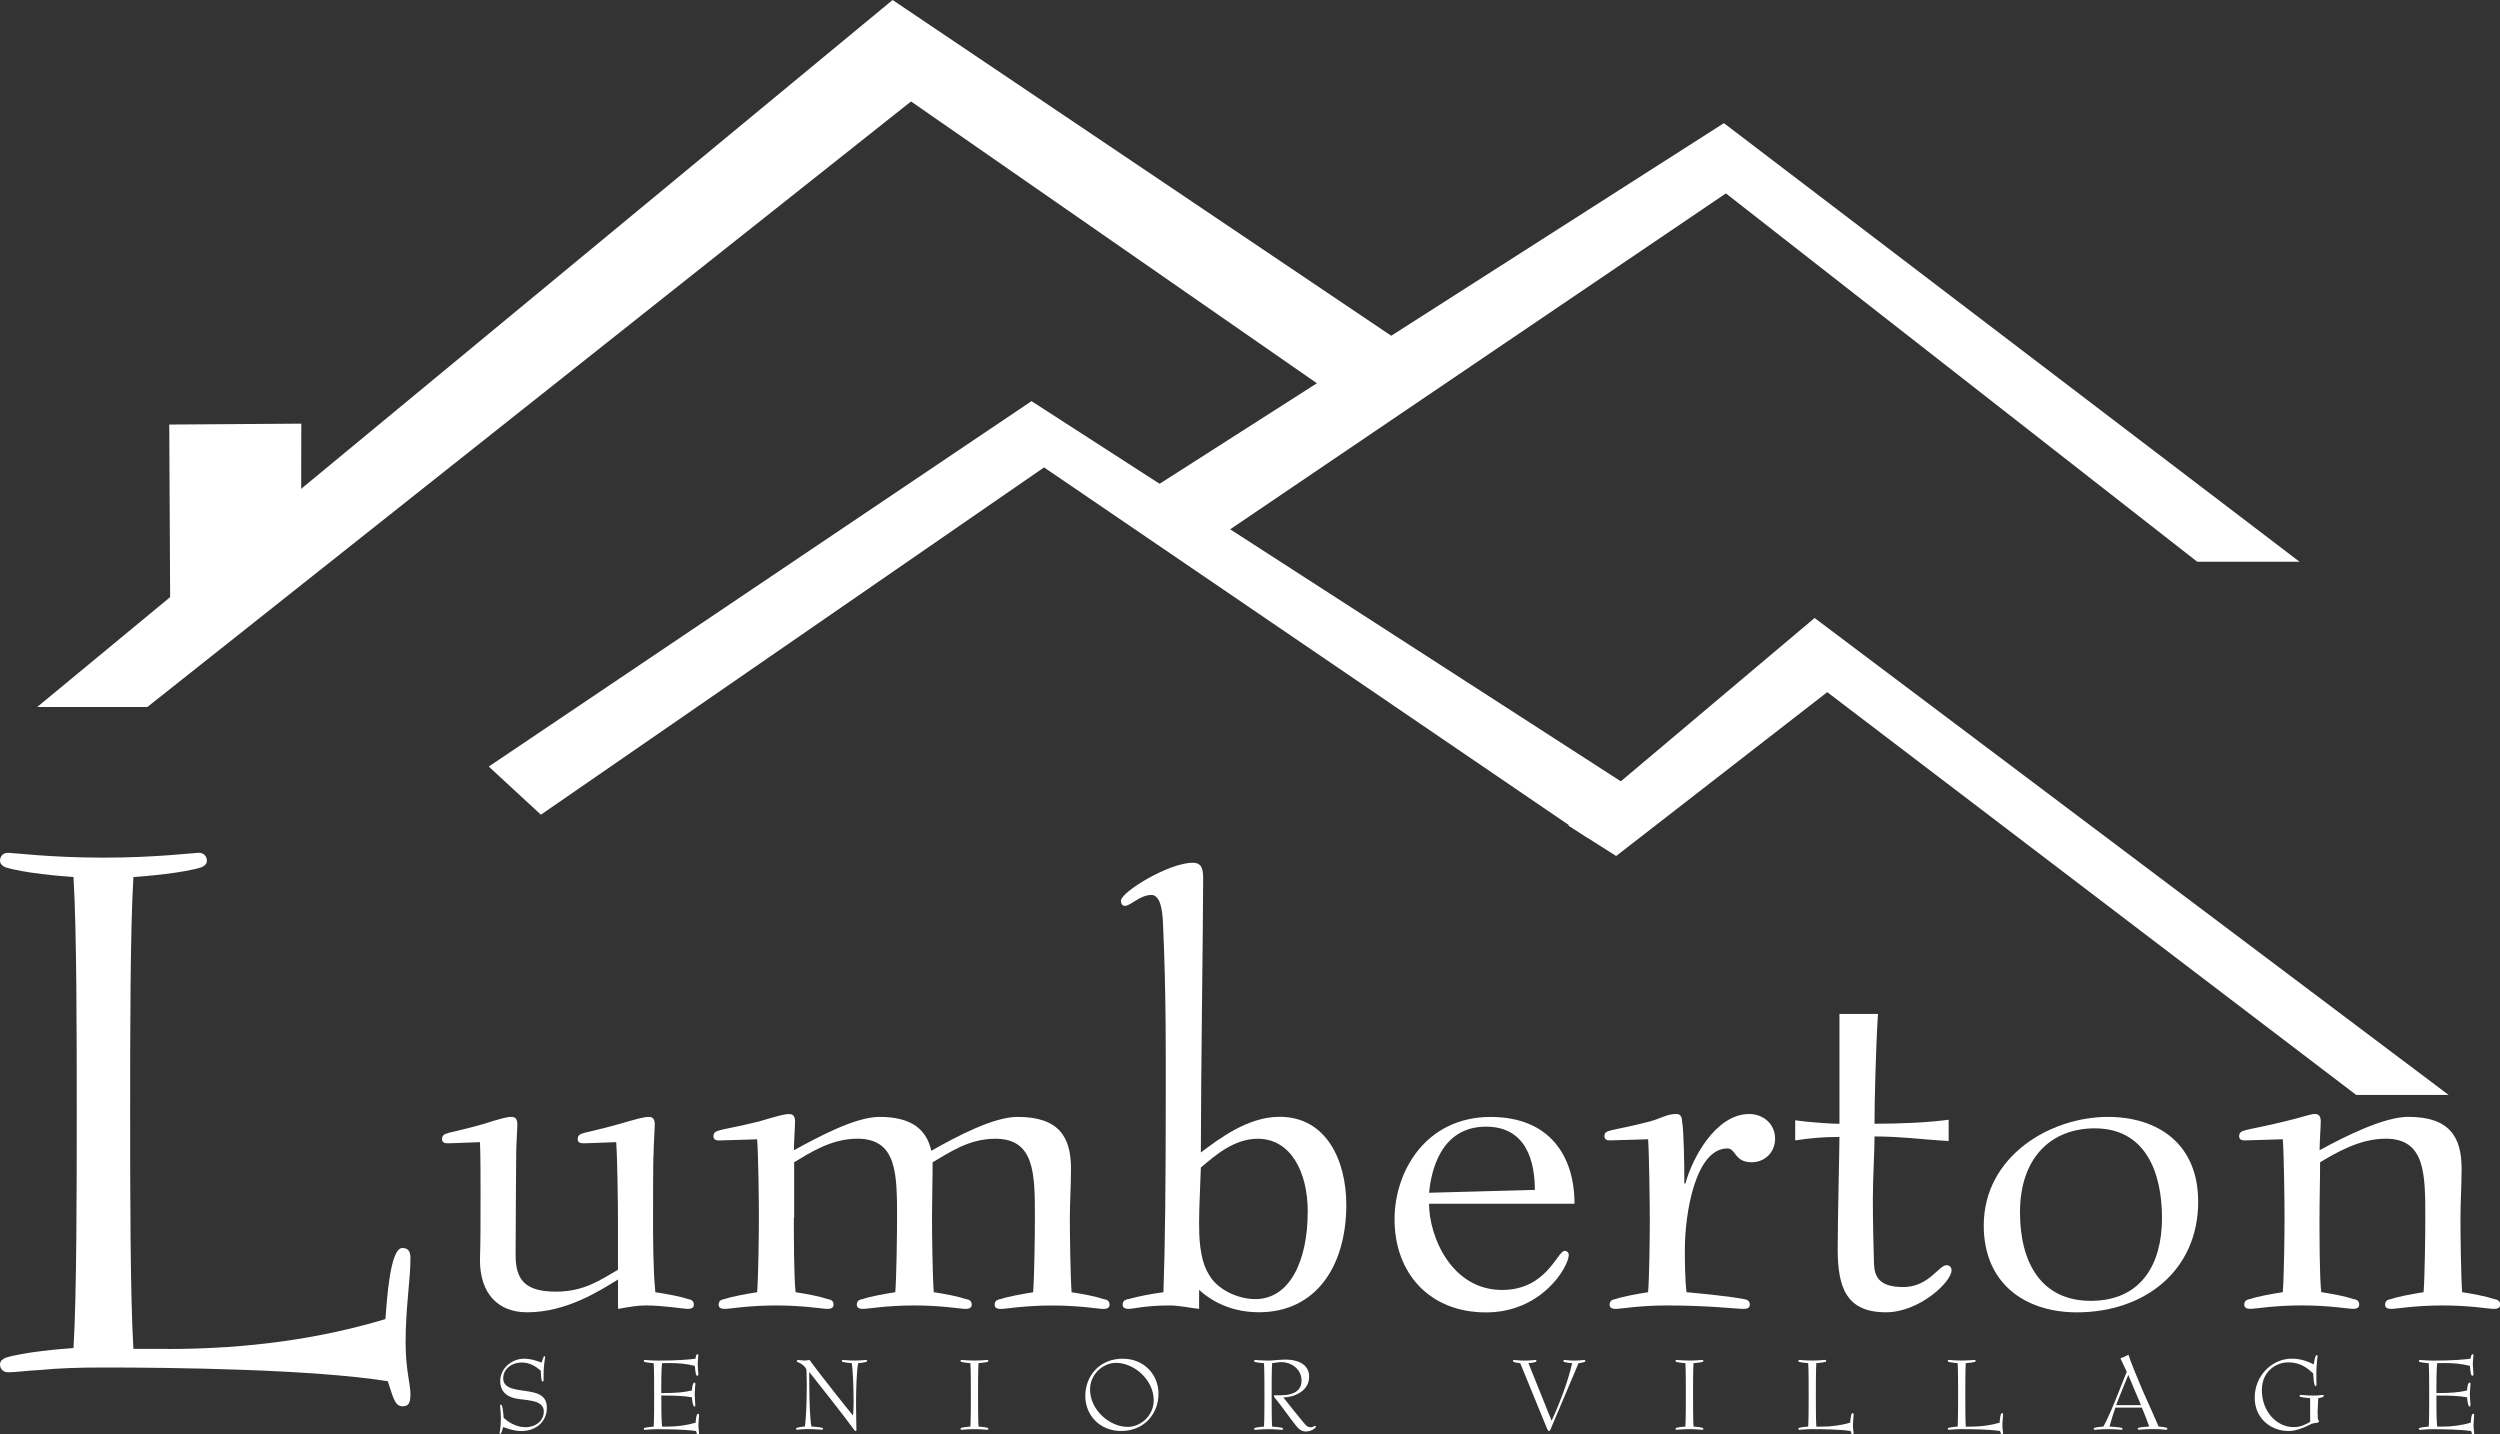 <?xml version="1.0" encoding="UTF-8"?>
<svg id="logos" xmlns="http://www.w3.org/2000/svg" viewBox="0 0 500 286.88">
  <rect x="0" y="0" width="500" height="286.88" fill="#333333" stroke="none"/>
  <defs>
    <style>
      .cls-1 {
        fill-rule: evenodd;
      }

      .cls-1, .cls-2 {
        fill: #fff;
        stroke-width: 0px;
      }
    </style>
  </defs>
  <g>
    <path class="cls-2" d="m108.7,276.09c0,.15-.09.24-.15.24-.35,0-.35-1.46-.39-2.2-1.02-.83-2.11-1.63-3.87-1.63s-3.65,1.17-3.65,3.18c0,2.52,3.76,2.2,6.16,2.83,1.83.48,2.57,1.39,2.57,3.07,0,2.78-2.2,4.63-5.11,4.63-1.39,0-2.5-.41-3.63-.8-.17.59-.35,1.37-.59,1.37-.04,0-.13-.04-.13-.15,0-.22.07-.13.17-1.07.07-.61.09-1.54.09-1.98,0-.87-.15-2.33-.15-2.44,0-.13.11-.22.17-.22.35,0,.48,1.78.54,2.65.72.65,2.31,1.87,4.35,1.87s3.68-1.26,3.68-3.13c0-2.54-3.76-2.15-5.87-2.67-1.74-.43-2.85-1.52-2.85-3.42,0-2.61,2.39-4.48,4.76-4.48,1.46,0,2.85.54,3.52.78.17-.5.35-1.28.59-1.28.07,0,.13.07.13.15s-.11.52-.17,1.15c-.09.59-.15,1.61-.15,2.13v1.41Z"/>
    <path class="cls-2" d="m132.26,279.11c0,1.83,0,4.74.15,6.2.28.02.57.02.85.02,2.2,0,4.13-.28,5.87-.8.04-.57.13-1.78.46-1.78.17,0,.22.11.22.22,0,.39-.13,1.54-.13,2.2,0,.41.13,1.17.13,1.52,0,.13-.07.2-.22.2-.22,0-.26-.3-.39-.68-2.02-.33-5.81-.37-7.66-.37-.7,0-1.31.02-1.76.07-.46.02-.74.06-.8.06-.13,0-.22-.09-.22-.22,0-.09.09-.15.15-.17.48-.15,1.5-.24,1.83-.26.09-1.46.09-4.37.09-6.37s0-4.85-.09-6.31c-.33-.02-1.35-.11-1.83-.26-.07-.02-.15-.09-.15-.17,0-.13.09-.22.22-.22.07,0,.35.02.8.06.46.02,1.07.07,1.76.07,4.2,0,5.98-.2,7.53-.37.11-.46.17-.91.43-.91.11,0,.17.06.17.15,0,.24-.13,1.24-.13,1.83,0,.48.13,1.85.13,2.04,0,.13-.07.3-.24.3-.33,0-.39-1.3-.46-1.98-1.67-.44-3.39-.57-5.13-.57-.37,0-1.02.02-1.44.02-.15,1.46-.15,4.31-.15,5.98h.41c2.44,0,4.13-.13,5.72-.52.04-.54.15-1.57.52-1.57.11,0,.17.07.17.22,0,.2-.13,1.5-.13,2.11,0,.72.13,2.04.13,2.22,0,.15-.07.24-.17.24-.37,0-.48-1.46-.52-1.85-1.59-.28-3.28-.35-5.72-.35h-.41Z"/>
    <path class="cls-2" d="m171.3,285.83c0,.3-.07.37-.2.37-.11,0-.24-.17-.37-.37-2.44-3.33-6.29-8.13-8.85-11.4l-.04.04c.02.59.02,1.65.02,2.39,0,3.11.13,7,.43,8.44.39.02,1.59.11,2.17.26.07.02.15.09.15.17,0,.13-.09.22-.22.22-.17,0-1.22-.13-2.74-.13-1.26,0-2.11.13-2.22.13-.13,0-.22-.09-.22-.22,0-.09.09-.15.15-.17.41-.15,1.33-.24,1.61-.26.26-1.44.39-5.33.39-8.44,0-1.09-.07-2.15-.07-2.89,0-.24-.59-1.13-1.72-1.54-.15-.04-.2-.13-.2-.17,0-.17.09-.26.28-.26.28,0,.91.11,1.17.11.3,0,.74-.07,1.11-.11.15.2.37.54.59.83,1.63,2.18,6.87,8.85,8.07,10.27.09-.57.13-1.7.13-2.57,0-2.85-.13-6.59-.37-7.9-.33-.02-1.35-.11-1.83-.26-.07-.02-.15-.09-.15-.17,0-.13.09-.22.22-.22.11,0,1.04.13,2.41.13,1.17,0,2.07-.13,2.2-.13s.22.09.22.22c0,.06-.09.15-.15.17-.46.15-1.33.24-1.63.26-.3,1.3-.43,5.05-.43,7.9,0,1.98.07,4.61.07,5.31Z"/>
    <path class="cls-2" d="m197.53,285.57c.07.02.15.09.15.17,0,.13-.09.22-.22.22s-1.15-.13-2.57-.13-2.44.13-2.57.13-.22-.09-.22-.22c0-.09.09-.15.15-.17.48-.15,1.5-.24,1.83-.26.09-1.46.09-4.35.09-6.35s0-4.87-.09-6.33c-.33-.02-1.35-.11-1.83-.26-.07-.02-.15-.09-.15-.17,0-.13.09-.22.22-.22s1.15.13,2.57.13,2.44-.13,2.57-.13.22.09.22.22c0,.09-.09.15-.15.17-.48.15-1.5.24-1.83.26-.09,1.52-.09,4.5-.09,6.33s0,4.83.09,6.35c.33.02,1.35.11,1.83.26Z"/>
    <path class="cls-2" d="m224.22,286.2c-4.29,0-7.16-3.2-7.16-6.98,0-4.11,2.91-7.48,7.48-7.48,4.28,0,7.16,3.2,7.16,6.98,0,4.11-2.91,7.48-7.48,7.48Zm6.52-6.13c0-4.18-3.98-7.5-7.53-7.5-2.59,0-5.2,2.26-5.2,5.31,0,4.18,3.98,7.5,7.53,7.5,2.61,0,5.2-2.26,5.2-5.31Z"/>
    <path class="cls-2" d="m256.33,279.03c.67,0,3.98,0,3.98-2.89,0-2.22-1.89-3.72-4.11-3.72-.5,0-1.37.2-1.78.22-.09,1.52-.09,4.5-.09,6.33s0,4.83.09,6.35c.37.02,1.5.11,2.04.26.07.02.15.09.15.17,0,.13-.09.22-.22.22-.15,0-1.24-.13-2.78-.13-1.41,0-2.44.13-2.57.13s-.22-.09-.22-.22c0-.09.09-.15.15-.17.48-.15,1.5-.24,1.83-.26.09-1.46.09-4.35.09-6.35s0-4.87-.09-6.33c-.33-.02-1.35-.11-1.83-.26-.07-.02-.15-.09-.15-.17,0-.13.09-.22.22-.22.07,0,.35.02.8.06.46.02,1.07.07,1.76.07.43,0,1.07-.04,1.72-.11.65-.04,1.33-.09,1.83-.09,2.02,0,4.68.7,4.68,3.44,0,2.94-3.18,4.13-5.16,4.13.33.41.94,1.15,2.15,2.7,2.24,2.65,2.37,3.26,3.33,3.26.5,0,.72-.28.89-.28.09,0,.15.07.15.13,0,.35-.98,1-2,1-.85,0-1.37-.43-1.89-1.04-1.26-1.57-2.89-3.92-4.09-5.39-.2-.24-.43-.5-.43-.65,0-.11.07-.17.24-.17h1.31Z"/>
    <path class="cls-2" d="m310.32,284.14c.7-1.46,1.52-3.44,2.37-5.74.7-1.87,1.35-4.07,1.74-5.76-.28-.02-1.2-.11-1.61-.26-.07-.02-.15-.09-.15-.17,0-.13.09-.22.22-.22.11,0,.98.13,2,.13s1.85-.13,1.96-.13c.13,0,.22.09.22.22,0,.09-.09.15-.15.17-.35.15-.98.24-1.22.26-.22.5-.91,2.22-1.74,4.13-1.13,2.63-3.55,8.42-3.7,8.74-.13.28-.22.7-.46.7-.2,0-.37-.41-.46-.65l-5.29-12.92c-.24-.02-.96-.11-1.31-.26-.07-.02-.15-.09-.15-.17,0-.13.09-.22.22-.22.11,0,.98.13,2.07.13,1.24,0,2.09-.13,2.2-.13.13,0,.22.09.22.22,0,.09-.09.15-.15.17-.35.15-1.22.24-1.46.26l4.63,11.51Z"/>
    <path class="cls-2" d="m340.53,285.57c.07.02.15.09.15.17,0,.13-.09.22-.22.22s-1.15-.13-2.57-.13-2.44.13-2.57.13-.22-.09-.22-.22c0-.09.09-.15.15-.17.48-.15,1.5-.24,1.83-.26.09-1.46.09-4.35.09-6.35s0-4.87-.09-6.33c-.33-.02-1.35-.11-1.83-.26-.07-.02-.15-.09-.15-.17,0-.13.09-.22.22-.22s1.15.13,2.57.13,2.44-.13,2.57-.13.22.09.22.22c0,.09-.09.15-.15.17-.48.15-1.5.24-1.83.26-.09,1.52-.09,4.5-.09,6.33s0,4.83.09,6.35c.33.02,1.35.11,1.83.26Z"/>
    <path class="cls-2" d="m364.17,285.33c2.2,0,4.13-.28,5.87-.8.04-.57.13-1.91.46-1.91.17,0,.22.11.22.28,0,.56-.13,1.33-.13,2.26,0,.74.13,1.11.13,1.39,0,.26-.07.33-.22.33-.22,0-.26-.3-.39-.68-2.02-.33-5.81-.37-7.66-.37-.7,0-1.24.02-1.68.07-.41.02-.7.06-.89.06-.13,0-.22-.09-.22-.22,0-.09.09-.15.15-.17.48-.15,1.5-.24,1.83-.26.09-1.46.09-4.37.09-6.37s0-4.85-.09-6.31c-.33-.02-1.35-.11-1.83-.26-.07-.02-.15-.09-.15-.17,0-.13.09-.22.22-.22s1.15.13,2.57.13,2.44-.13,2.57-.13.22.09.22.22c0,.09-.09.15-.15.17-.48.15-1.5.24-1.83.26-.09,1.46-.09,4.31-.09,6.31s0,4.94.09,6.39h.91Z"/>
    <path class="cls-2" d="m394.06,285.33c2.2,0,4.13-.28,5.87-.8.04-.57.13-1.91.46-1.91.17,0,.22.11.22.28,0,.56-.13,1.33-.13,2.26,0,.74.13,1.11.13,1.39,0,.26-.07.33-.22.33-.22,0-.26-.3-.39-.68-2.02-.33-5.81-.37-7.66-.37-.7,0-1.24.02-1.68.07-.41.02-.7.06-.89.06-.13,0-.22-.09-.22-.22,0-.09.09-.15.15-.17.48-.15,1.5-.24,1.83-.26.09-1.46.09-4.37.09-6.37s0-4.85-.09-6.31c-.33-.02-1.35-.11-1.83-.26-.07-.02-.15-.09-.15-.17,0-.13.09-.22.22-.22s1.15.13,2.57.13,2.44-.13,2.57-.13.22.09.22.22c0,.09-.09.15-.15.17-.48.15-1.5.24-1.83.26-.09,1.46-.09,4.31-.09,6.31s0,4.94.09,6.39h.91Z"/>
    <path class="cls-2" d="m423.07,281.53c-.28.78-.87,2.65-1.17,3.78.46.02,1.78.11,2.46.26.06.02.15.09.15.17,0,.13-.09.22-.22.22s-1.24-.13-2.81-.13c-1.37,0-2.39.13-2.52.13s-.22-.09-.22-.22c0-.09.09-.15.15-.17.48-.15,1.46-.24,1.78-.26.91-1.57,2.22-4.72,3.28-7.44.61-1.52,1.15-2.94,1.41-3.5-.43-.94-.91-1.96-1.28-2.7.48-.15,1.07-.43,1.61-.72.39,1.28,2,5.22,2.83,7.13,1.09,2.37,2.09,4.74,3.2,7.22.28.02,1.2.11,1.61.26.07.02.15.09.15.17,0,.13-.09.22-.22.22s-1.15-.13-2.61-.13c-1.65,0-2.74.13-2.89.13-.13,0-.22-.09-.22-.22,0-.09.09-.15.15-.17.54-.15,1.78-.24,2.15-.26-.28-.8-.98-2.65-1.46-3.78h-5.33Zm5.13-.5c-.87-2.07-1.87-4.39-2.54-6.05-.78,1.91-2.2,5.37-2.44,6.05h4.98Z"/>
    <path class="cls-2" d="m462.03,279.63c-.37-.02-1.44-.11-1.98-.26-.07-.02-.15-.09-.15-.17,0-.13.09-.22.22-.22.15,0,1.24.13,2.72.13.94,0,1.61-.13,1.7-.13.13,0,.22.09.22.22,0,.09-.09.15-.15.17-.24.15-.8.24-.96.26,0,.24-.13,1.96-.13,2.87,0,.43.04.98.04,1.22,0,.26.22.3.22.52,0,.37-.41.3-.96.39-.74.13-1.15.54-2.31.96-1.17.46-1.94.61-2.87.61-3.33,0-6.7-2.41-6.7-6.68s3.33-7.79,7.46-7.79c1.68,0,3.13.52,4.35,1.15.09-.52.26-1.87.59-1.87.09,0,.17.09.17.22s-.24,1.94-.24,3.24c0,.91,0,1.98.02,2.44,0,.13,0,.3-.17.3-.37,0-.43-1.76-.48-2.52-1.04-.96-2.48-2.22-4.96-2.22s-5.31,1.81-5.31,5.55c0,4.37,3.05,7.4,6.31,7.4,1.54,0,2.31-.5,3.35-1.04v-4.74Z"/>
    <path class="cls-2" d="m487.28,279.11c0,1.83,0,4.74.15,6.2.28.02.56.02.85.02,2.2,0,4.13-.28,5.87-.8.04-.57.13-1.78.46-1.78.17,0,.22.11.22.22,0,.39-.13,1.54-.13,2.2,0,.41.13,1.17.13,1.52,0,.13-.07.2-.22.2-.22,0-.26-.3-.39-.68-2.02-.33-5.81-.37-7.66-.37-.7,0-1.3.02-1.76.07-.46.02-.74.06-.81.06-.13,0-.22-.09-.22-.22,0-.09.09-.15.15-.17.48-.15,1.5-.24,1.83-.26.09-1.46.09-4.37.09-6.37s0-4.85-.09-6.31c-.33-.02-1.35-.11-1.83-.26-.07-.02-.15-.09-.15-.17,0-.13.09-.22.22-.22.07,0,.35.02.81.06.46.02,1.07.07,1.76.07,4.2,0,5.98-.2,7.53-.37.11-.46.17-.91.43-.91.11,0,.17.06.17.15,0,.24-.13,1.24-.13,1.83,0,.48.13,1.85.13,2.04,0,.13-.07.3-.24.3-.33,0-.39-1.3-.46-1.98-1.68-.44-3.39-.57-5.13-.57-.37,0-1.02.02-1.43.02-.15,1.46-.15,4.31-.15,5.98h.41c2.44,0,4.13-.13,5.72-.52.04-.54.15-1.57.52-1.57.11,0,.17.07.17.22,0,.2-.13,1.5-.13,2.11,0,.72.13,2.04.13,2.22,0,.15-.07.24-.17.24-.37,0-.48-1.46-.52-1.85-1.59-.28-3.28-.35-5.72-.35h-.41Z"/>
  </g>
  <polygon class="cls-1" points="459.91 112.35 344.78 24.63 223.34 102.24 241.74 108.77 345.18 38.68 439.45 112.35 459.91 112.35 459.91 112.35"/>
  <polygon class="cls-1" points="489.73 218.99 362.92 123.6 313.66 165.12 323.23 171.2 365.45 138.43 471.24 218.99 489.73 218.99 489.73 218.99"/>
  <polygon class="cls-1" points="280.44 68.63 178.52 0 7.44 141.4 29.47 141.4 182.21 20.29 268.72 80.36 280.44 68.63 280.44 68.63"/>
  <polygon class="cls-1" points="332.45 161.61 206.3 80.23 97.75 153.31 108.18 162.94 208.81 93.48 317.53 167.57 332.45 161.61 332.45 161.61"/>
  <polygon class="cls-1" points="34.03 120.03 33.85 84.91 60.26 84.73 60.22 107.02 41.02 118.22 34.03 120.03 34.03 120.03"/>
  <g>
    <path class="cls-2" d="m33.45,269.8c16.32,0,30.7-2.1,43.63-5.98.32-4.2.97-14.22,3.39-14.22,1.29,0,1.62.81,1.62,2.1,0,4.2-.97,9.86-.97,16.8,0,5.49.97,8.24.97,10.34,0,1.94-.48,2.42-1.62,2.42-1.62,0-1.94-2.26-2.91-5.01-15.03-2.42-43.14-2.75-56.88-2.75-5.17,0-9.21.16-12.44.48-3.07.16-5.17.48-6.62.48-.97,0-1.62-.65-1.62-1.62,0-.65.65-1.13,1.13-1.29,3.56-1.13,11.15-1.78,13.57-1.94.65-10.83.65-32.48.65-47.34s0-36.03-.65-46.86c-2.42-.16-10.02-.81-13.57-1.94-.48-.16-1.13-.65-1.13-1.29,0-.97.65-1.62,1.62-1.62s8.56.97,19.07.97,18.1-.97,19.07-.97,1.62.65,1.62,1.62c0,.65-.65,1.13-1.13,1.29-3.56,1.13-11.15,1.78-13.57,1.94-.65,10.83-.65,31.99-.65,46.86s0,36.68.65,47.5h6.79Z"/>
    <path class="cls-2" d="m123.59,255.91c-3.56,2.18-10.23,6.55-18.17,6.55-5.75,0-9.43-3.68-9.43-10.46.12-3.33.12-7.7.12-13.45,0-2.3,0-8.16-.12-10.12-.92,0-5.17.23-6.55.23-.57,0-1.03-.23-1.03-.8,0-1.5,1.15-1.03,8.05-2.99,3.68-1.15,4.83-1.49,5.86-1.49.92,0,1.15.69,1.15,1.49,0,.92-.23,4.25-.23,5.75s-.12,14.72-.12,20.35c0,4.83,1.72,7.36,8.05,7.36,5.75,0,8.97-2.41,12.42-4.37v-9.89c0-3.56-.12-12.53-.35-15.64-.92,0-5.29.23-6.67.23-.57,0-1.03-.23-1.03-.8,0-1.5,1.15-1.03,8.05-2.99,4.02-1.15,5.17-1.49,6.21-1.49.92,0,1.15.69,1.15,1.49,0,.92-.23,4.25-.23,5.75-.11.92-.11,9.89-.11,13.45,0,2.76,0,10,.46,14.37,2.18.34,4.83.8,6.55,1.38.8.12,1.15.46,1.15,1.15s-.69.81-1.26.81c-.69,0-4.83-.69-8.39-.69-1.61,0-2.87.23-5.52.69v-5.86Z"/>
    <path class="cls-2" d="m158.77,243.61c0,3.45,0,11.84.35,14.83,2.18.34,4.71.8,6.44,1.38.81.12,1.15.46,1.15,1.15s-.69.81-1.26.81c-.92,0-4.71-.69-10.23-.69s-9.31.69-10.23.69c-.57,0-1.26-.12-1.26-.81s.34-1.03,1.15-1.15c1.72-.57,4.37-1.03,6.55-1.38.23-2.99.35-11.38.35-14.83s-.11-12.65-.35-15.75c-.92,0-6.32.23-7.7.23-.57,0-1.04-.23-1.04-.8,0-1.5,1.15-1.03,9.08-2.99,3.91-1.15,5.06-1.49,6.09-1.49.92,0,1.15.69,1.15,1.49,0,.92-.23,4.25-.23,5.75,5.06-2.76,12.3-6.67,17.13-6.67,6.55,0,9.43,2.64,10.35,6.78,5.06-2.87,12.42-6.78,17.25-6.78,8.28,0,10.69,4.02,10.69,10.35,0,3.33-.23,6.78-.23,9.89,0,3.45.12,11.84.35,14.83,2.18.34,4.71.8,6.44,1.38.81.12,1.15.46,1.15,1.15s-.69.81-1.26.81c-.92,0-4.71-.69-10.23-.69s-9.31.69-10.23.69c-.57,0-1.26-.12-1.26-.81s.34-1.03,1.15-1.15c1.72-.57,4.37-1.03,6.55-1.38.23-2.99.35-11.38.35-14.83,0-8.85,0-15.87-7.93-15.87-5.4,0-9.31,2.87-12.53,4.71,0,3.79-.12,7.59-.12,11.15s.12,11.84.35,14.83c2.18.34,4.71.8,6.44,1.38.8.12,1.15.46,1.15,1.15s-.69.81-1.26.81c-.92,0-4.71-.69-10.23-.69s-9.31.69-10.23.69c-.57,0-1.26-.12-1.26-.81s.35-1.03,1.15-1.15c1.72-.57,4.37-1.03,6.55-1.38.23-2.99.35-11.38.35-14.83,0-8.85,0-15.87-7.93-15.87-5.29,0-9.54,2.87-12.65,4.71v11.15Z"/>
    <path class="cls-2" d="m239.82,261.78c-2.07-.23-3.91-.69-5.98-.69-4.6,0-7.36.69-8.05.69-.57,0-1.26-.12-1.26-.81s.35-1.03,1.15-1.15c2.07-.57,4.48-1.03,7.01-1.38.34-9.77.46-22.31.46-38.86,0-8.85.11-20.47-.57-35.3-.12-2.41-.57-5.29-2.3-5.29-2.3,0-4.14,2.18-5.29,2.18-.57,0-.8-.46-.8-1.03,0-1.72,9.54-7.59,14.37-7.59,2.07,0,2.07,1.72,2.07,3.56,0,7.47-.46,40.01-.46,54.38,3.56-2.64,9.31-7.13,15.75-7.13,9.43,0,13.34,8.85,13.34,17.59,0,12.3-6.09,21.5-17.48,21.5-6.67,0-10.58-3.22-11.96-4.48v3.79Zm21.73-19.43c0-8.05-3.45-14.6-10-14.6-4.83,0-8.62,3.45-11.38,5.75-.11,3.56-.35,8.16-.35,10.92,0,2.53,0,7.36,1.95,10.46,1.61,2.99,5.75,4.94,9.31,4.94,6.78,0,10.46-7.47,10.46-17.48Z"/>
    <path class="cls-2" d="m285.81,240.74c0,6.55,4.48,17.25,14.6,17.25,8.97,0,11.04-7.82,12.53-7.82.46,0,.81.35.81.81,0,2.3-5.29,11.5-16.56,11.5s-18.28-7.82-18.28-18.63c0-9.66,6.32-20.46,19.2-20.46,11.84,0,16.79,7.82,16.79,17.36h-29.09Zm21.16-2.76c0-5.52-1.61-12.65-9.77-12.65-9.31,0-11.04,9.43-11.38,13.22l21.16-.57Z"/>
    <path class="cls-2" d="m337.09,236.71c1.26-4.83,5.98-13.91,12.76-13.91,2.76,0,5.17,1.95,5.17,4.94,0,2.64-1.96,4.71-4.71,4.71-3.45,0-3.1-2.76-4.83-2.76-6.32,0-8.51,12.76-8.51,20.24,0,1.72,0,5.86.34,8.51,3.56.34,8.39.8,11.5,1.38.8.12,1.15.46,1.15,1.15s-.69.81-1.26.81c-1.38,0-7.01-.69-15.29-.69-5.52,0-9.31.69-10.23.69-.57,0-1.26-.12-1.26-.81s.35-1.03,1.15-1.15c1.72-.57,4.37-1.03,6.55-1.38.23-2.76.34-10.81.34-14.03,0-3.56-.12-13.45-.34-16.56-.92,0-6.32.23-7.7.23-.57,0-1.03-.23-1.03-.8,0-1.5,1.15-.92,9.08-2.99,2.18-.57,3.33-1.49,5.29-1.49.92,0,1.15.69,1.15,1.49.34,1.49.46,8.28.46,12.42h.23Z"/>
    <path class="cls-2" d="m389.74,228.21c-4.37-.23-9.43-.92-14.83-.92,0,2.87-.34,8.39-.34,12.53s.12,9.66.23,12.99c.11,2.64,1.15,4.6,5.86,4.6,5.06,0,7.13-4.37,8.62-4.37.69,0,1.03.46,1.03,1.03,0,2.3-6.44,8.39-13.11,8.39-7.93,0-9.66-4.94-9.66-12.65,0-6.44.35-19.66.35-22.42-3.33,0-5.75.23-8.85.69v-4.02c1.61.23,2.99.35,4.37.46,1.38.11,2.87.23,4.48.23v-21.96h7.7c-.46,7.47-.69,18.05-.69,21.96,5.29,0,10.58-.23,14.83-.8v4.25Z"/>
    <path class="cls-2" d="m439.64,240.28c0,14.03-10.92,22.19-24.26,22.19-10.35,0-18.63-5.75-18.63-17.36,0-13.91,13.34-21.73,24.83-21.73,10,0,18.05,5.4,18.05,16.9Zm-21.5,19.89c10.12,0,14.26-7.36,14.26-16.56s-3.33-17.94-13.45-17.94c-8.62,0-14.95,5.75-14.95,16.79,0,10.23,4.37,17.71,14.14,17.71Z"/>
    <path class="cls-2" d="m498.74,261.78c-.92,0-4.71-.69-10.23-.69s-9.31.69-10.23.69c-.57,0-1.26-.12-1.26-.81s.35-1.03,1.15-1.15c1.72-.57,4.37-1.03,6.55-1.38.23-2.99.34-11.38.34-14.83,0-8.85,0-15.87-7.93-15.87-5.29,0-10,2.87-13.11,4.71,0,3.68-.12,7.36-.12,11.15,0,3.45,0,11.84.35,14.83,2.18.34,4.71.8,6.44,1.38.81.12,1.15.46,1.15,1.15s-.69.81-1.26.81c-.92,0-4.71-.69-10.23-.69s-9.31.69-10.23.69c-.57,0-1.26-.12-1.26-.81s.34-1.03,1.15-1.15c1.72-.57,4.37-1.03,6.55-1.38.23-2.99.35-11.38.35-14.83s-.12-12.65-.35-15.75c-.92,0-6.32.23-7.7.23-.57,0-1.03-.23-1.03-.8,0-1.5,1.15-1.03,9.08-2.99,3.91-.92,5.06-1.49,6.09-1.49.92,0,1.15.69,1.15,1.49,0,.92-.23,4.25-.23,5.75,5.06-2.76,12.88-6.67,17.71-6.67,8.28,0,10.69,4.02,10.69,10.35,0,3.33-.23,6.78-.23,9.89,0,3.45.11,11.84.34,14.83,2.18.34,4.71.8,6.44,1.38.8.12,1.15.46,1.15,1.15s-.69.81-1.26.81Z"/>
  </g>
</svg>